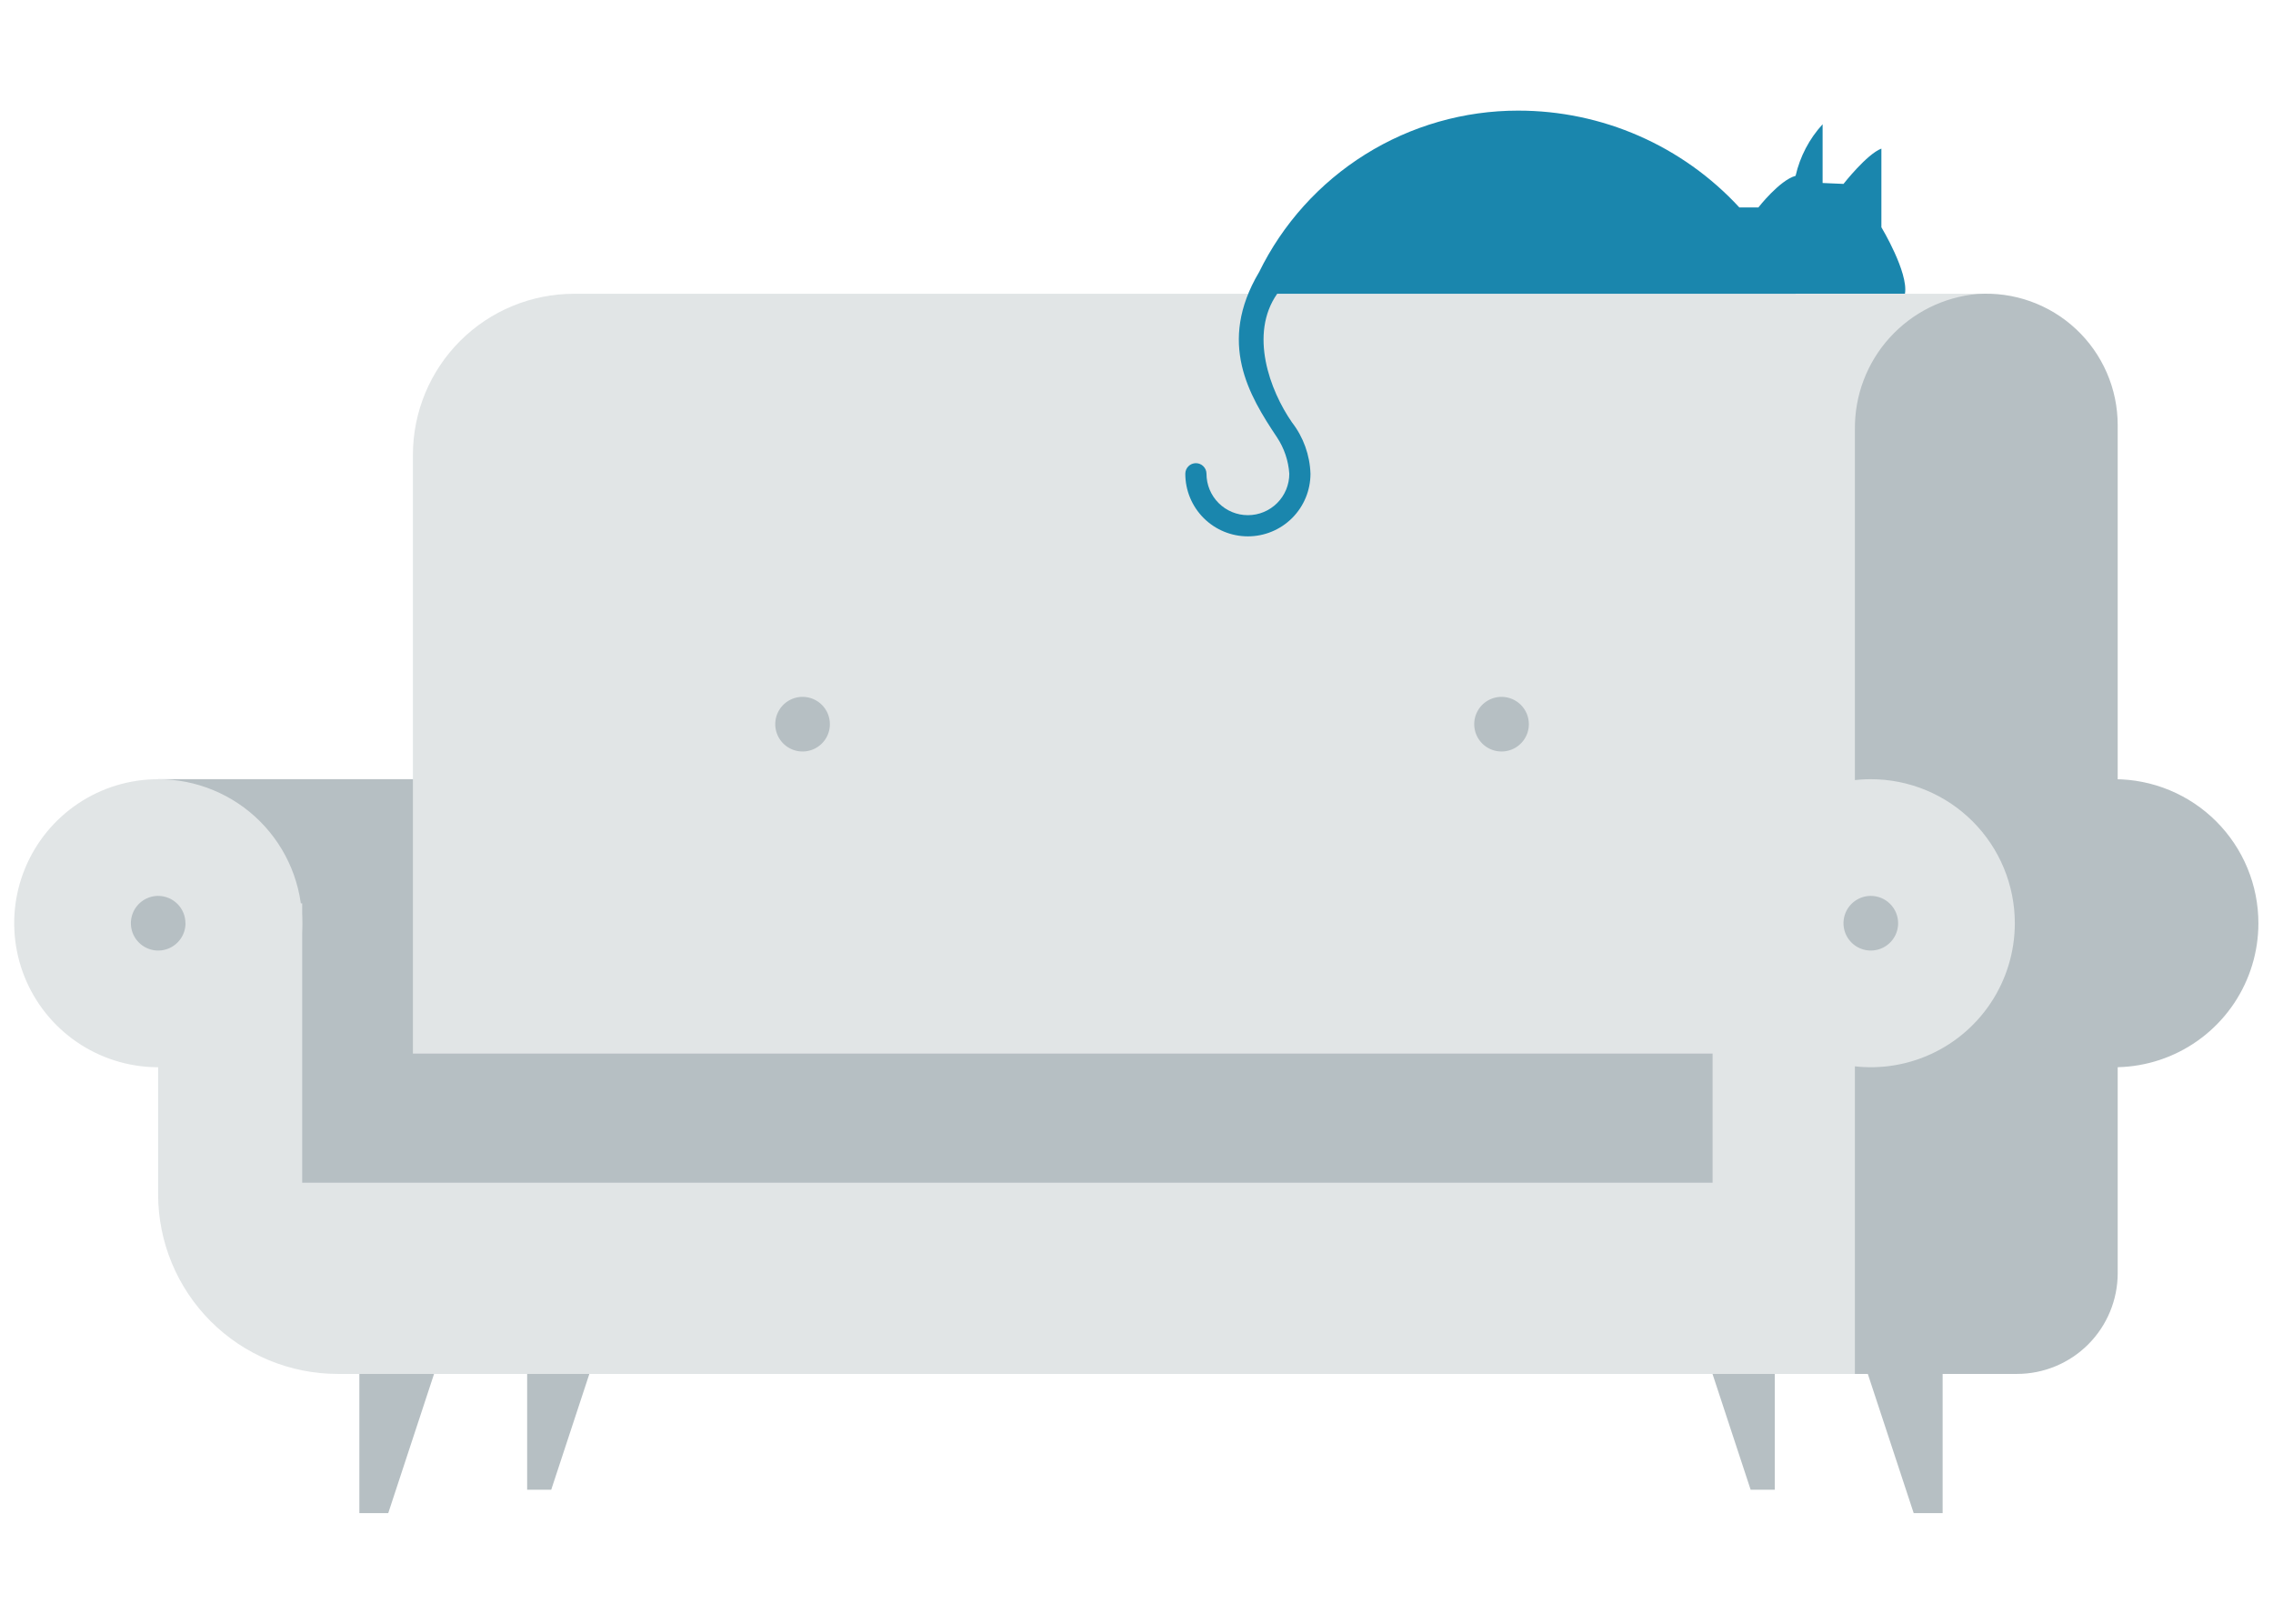 <svg xmlns="http://www.w3.org/2000/svg" width="161" height="115" viewBox="0 0 161 115" fill="none"><g clip-path="url(#clip0_2797_966)"><mask id="mask0_2797_966" style="mask-type:luminance" maskUnits="userSpaceOnUse" x="0" y="0" width="161" height="115"><path d="M160.971 0H0V115H160.971V0Z" fill="white"></path></mask><g mask="url(#mask0_2797_966)"><path d="M29.247 32.218C29.247 29.192 30.449 26.289 32.589 24.149C34.729 22.009 37.632 20.807 40.658 20.807H140.693V97.307H23.927C22.256 97.308 20.601 96.979 19.057 96.34C17.513 95.701 16.11 94.765 14.928 93.583C13.746 92.402 12.809 90.999 12.169 89.456C11.529 87.912 11.2 86.257 11.2 84.586V55.186H29.247V32.218Z" fill="#E1E5E6"></path><path d="M29.247 74.619V55.185H11.205V63.978H21.405V83.765H121.305V74.619H29.247Z" fill="#B6BFC3"></path><path d="M21.406 65.386C21.406 67.403 20.808 69.375 19.687 71.053C18.566 72.73 16.973 74.038 15.109 74.81C13.246 75.582 11.195 75.784 9.216 75.39C7.237 74.996 5.42 74.025 3.994 72.599C2.567 71.172 1.596 69.355 1.202 67.376C0.808 65.397 1.01 63.346 1.782 61.483C2.554 59.619 3.862 58.026 5.539 56.905C7.217 55.784 9.189 55.186 11.206 55.186C12.546 55.186 13.872 55.45 15.109 55.962C16.347 56.475 17.471 57.226 18.419 58.173C19.366 59.121 20.117 60.245 20.63 61.483C21.142 62.72 21.406 64.046 21.406 65.386Z" fill="#E1E5E6"></path><path d="M13.14 65.386C13.14 65.769 13.027 66.142 12.814 66.46C12.602 66.779 12.3 67.027 11.947 67.173C11.593 67.32 11.205 67.358 10.829 67.284C10.454 67.21 10.109 67.026 9.839 66.756C9.568 66.486 9.383 66.142 9.308 65.766C9.233 65.391 9.27 65.003 9.416 64.649C9.562 64.295 9.809 63.993 10.126 63.779C10.444 63.566 10.818 63.452 11.2 63.451C11.713 63.451 12.205 63.655 12.568 64.018C12.931 64.381 13.135 64.873 13.135 65.386" fill="#B6BFC3"></path><path d="M25.454 97.307V107.166H27.5L30.745 97.307H25.454Z" fill="#B6BFC3"></path><path d="M137.6 97.307V107.166H135.55L132.3 97.307H137.6Z" fill="#B6BFC3"></path><path d="M37.339 97.307V105.507H39.045L41.745 97.307H37.339Z" fill="#B6BFC3"></path><path d="M125.71 97.307V105.507H124L121.3 97.307H125.71Z" fill="#B6BFC3"></path><path d="M58.782 51.289C58.782 51.672 58.669 52.046 58.456 52.364C58.243 52.682 57.941 52.93 57.587 53.077C57.234 53.223 56.845 53.261 56.469 53.187C56.094 53.112 55.749 52.928 55.479 52.657C55.208 52.387 55.024 52.042 54.949 51.666C54.874 51.291 54.913 50.902 55.059 50.548C55.206 50.195 55.454 49.893 55.772 49.68C56.09 49.468 56.464 49.354 56.847 49.354C57.101 49.354 57.353 49.404 57.587 49.501C57.822 49.599 58.036 49.741 58.215 49.921C58.395 50.1 58.538 50.314 58.635 50.548C58.732 50.783 58.782 51.035 58.782 51.289Z" fill="#B6BFC3"></path><path d="M108.291 51.289C108.291 51.672 108.178 52.046 107.965 52.364C107.752 52.682 107.45 52.93 107.096 53.077C106.743 53.223 106.354 53.261 105.978 53.187C105.603 53.112 105.258 52.928 104.988 52.657C104.717 52.387 104.533 52.042 104.458 51.666C104.384 51.291 104.422 50.902 104.568 50.548C104.715 50.195 104.963 49.893 105.281 49.68C105.599 49.468 105.973 49.354 106.356 49.354C106.61 49.354 106.862 49.404 107.096 49.501C107.331 49.599 107.545 49.741 107.724 49.921C107.904 50.1 108.046 50.314 108.144 50.548C108.241 50.783 108.291 51.035 108.291 51.289Z" fill="#B6BFC3"></path><path d="M150 30.108C150 28.834 149.738 27.573 149.231 26.404C148.724 25.235 147.982 24.182 147.051 23.312C146.121 22.441 145.021 21.771 143.821 21.342C142.621 20.914 141.346 20.736 140.074 20.821C137.681 21.03 135.456 22.137 133.844 23.919C132.233 25.7 131.355 28.025 131.386 30.427V97.307H142.863C144.756 97.307 146.571 96.555 147.91 95.216C149.248 93.877 150 92.062 150 90.169V30.108Z" fill="#B6BFC3"></path><path d="M159.966 65.386C159.966 67.403 159.368 69.375 158.247 71.053C157.126 72.73 155.533 74.038 153.669 74.81C151.806 75.582 149.755 75.784 147.776 75.39C145.797 74.996 143.98 74.025 142.554 72.599C141.127 71.172 140.156 69.355 139.762 67.376C139.368 65.397 139.57 63.346 140.342 61.483C141.114 59.619 142.422 58.026 144.099 56.905C145.777 55.784 147.749 55.186 149.766 55.186C151.105 55.186 152.432 55.45 153.669 55.962C154.907 56.475 156.031 57.226 156.978 58.173C157.926 59.121 158.677 60.245 159.19 61.483C159.702 62.72 159.966 64.046 159.966 65.386Z" fill="#B6BFC3"></path><path d="M142.713 65.386C142.713 67.403 142.115 69.375 140.994 71.053C139.873 72.73 138.28 74.038 136.416 74.81C134.553 75.582 132.502 75.784 130.523 75.39C128.544 74.996 126.727 74.025 125.301 72.599C123.874 71.172 122.903 69.355 122.509 67.376C122.115 65.397 122.317 63.346 123.089 61.483C123.861 59.619 125.169 58.026 126.846 56.905C128.524 55.784 130.496 55.186 132.513 55.186C135.218 55.186 137.813 56.261 139.725 58.173C141.638 60.086 142.713 62.681 142.713 65.386Z" fill="#E1E5E6"></path><path d="M134.447 65.386C134.447 65.769 134.334 66.143 134.121 66.461C133.908 66.779 133.606 67.027 133.252 67.174C132.899 67.32 132.51 67.359 132.135 67.284C131.759 67.209 131.414 67.025 131.144 66.754C130.873 66.484 130.689 66.139 130.614 65.763C130.54 65.388 130.578 64.999 130.724 64.645C130.871 64.292 131.119 63.99 131.437 63.777C131.755 63.565 132.129 63.451 132.512 63.451C133.025 63.451 133.517 63.655 133.88 64.018C134.243 64.381 134.447 64.873 134.447 65.386Z" fill="#B6BFC3"></path><path d="M133.262 16.1V10.525C132.237 10.909 130.578 13.025 130.578 13.025L129.098 12.961V8.8C128.154 9.83 127.495 11.089 127.185 12.451C126.041 12.771 124.55 14.691 124.55 14.691H123.207H123.2C121.204 12.527 118.782 10.801 116.085 9.621C113.388 8.441 110.476 7.833 107.533 7.835C103.705 7.832 99.954 8.906 96.707 10.933C93.46 12.96 90.848 15.86 89.17 19.3L89.163 19.306C86.23 24.279 88.458 27.991 90.454 30.977C90.962 31.746 91.262 32.634 91.323 33.554C91.323 34.332 91.014 35.078 90.464 35.628C89.914 36.178 89.168 36.487 88.39 36.487C87.612 36.487 86.866 36.178 86.316 35.628C85.766 35.078 85.457 34.332 85.457 33.554C85.457 33.355 85.378 33.164 85.237 33.024C85.097 32.883 84.906 32.804 84.707 32.804C84.508 32.804 84.317 32.883 84.177 33.024C84.036 33.164 83.957 33.355 83.957 33.554C83.957 34.73 84.424 35.857 85.255 36.689C86.087 37.52 87.214 37.987 88.39 37.987C89.566 37.987 90.693 37.52 91.525 36.689C92.356 35.857 92.823 34.73 92.823 33.554C92.78 32.234 92.322 30.961 91.514 29.916C89.946 27.657 88.466 23.664 90.464 20.807H127.185V20.801H134.931C135.187 19.291 133.265 16.101 133.265 16.101" fill="#1A86AD"></path></g></g><defs><clipPath id="clip0_2797_966"><rect width="160.971" height="115" fill="white"></rect></clipPath></defs></svg>